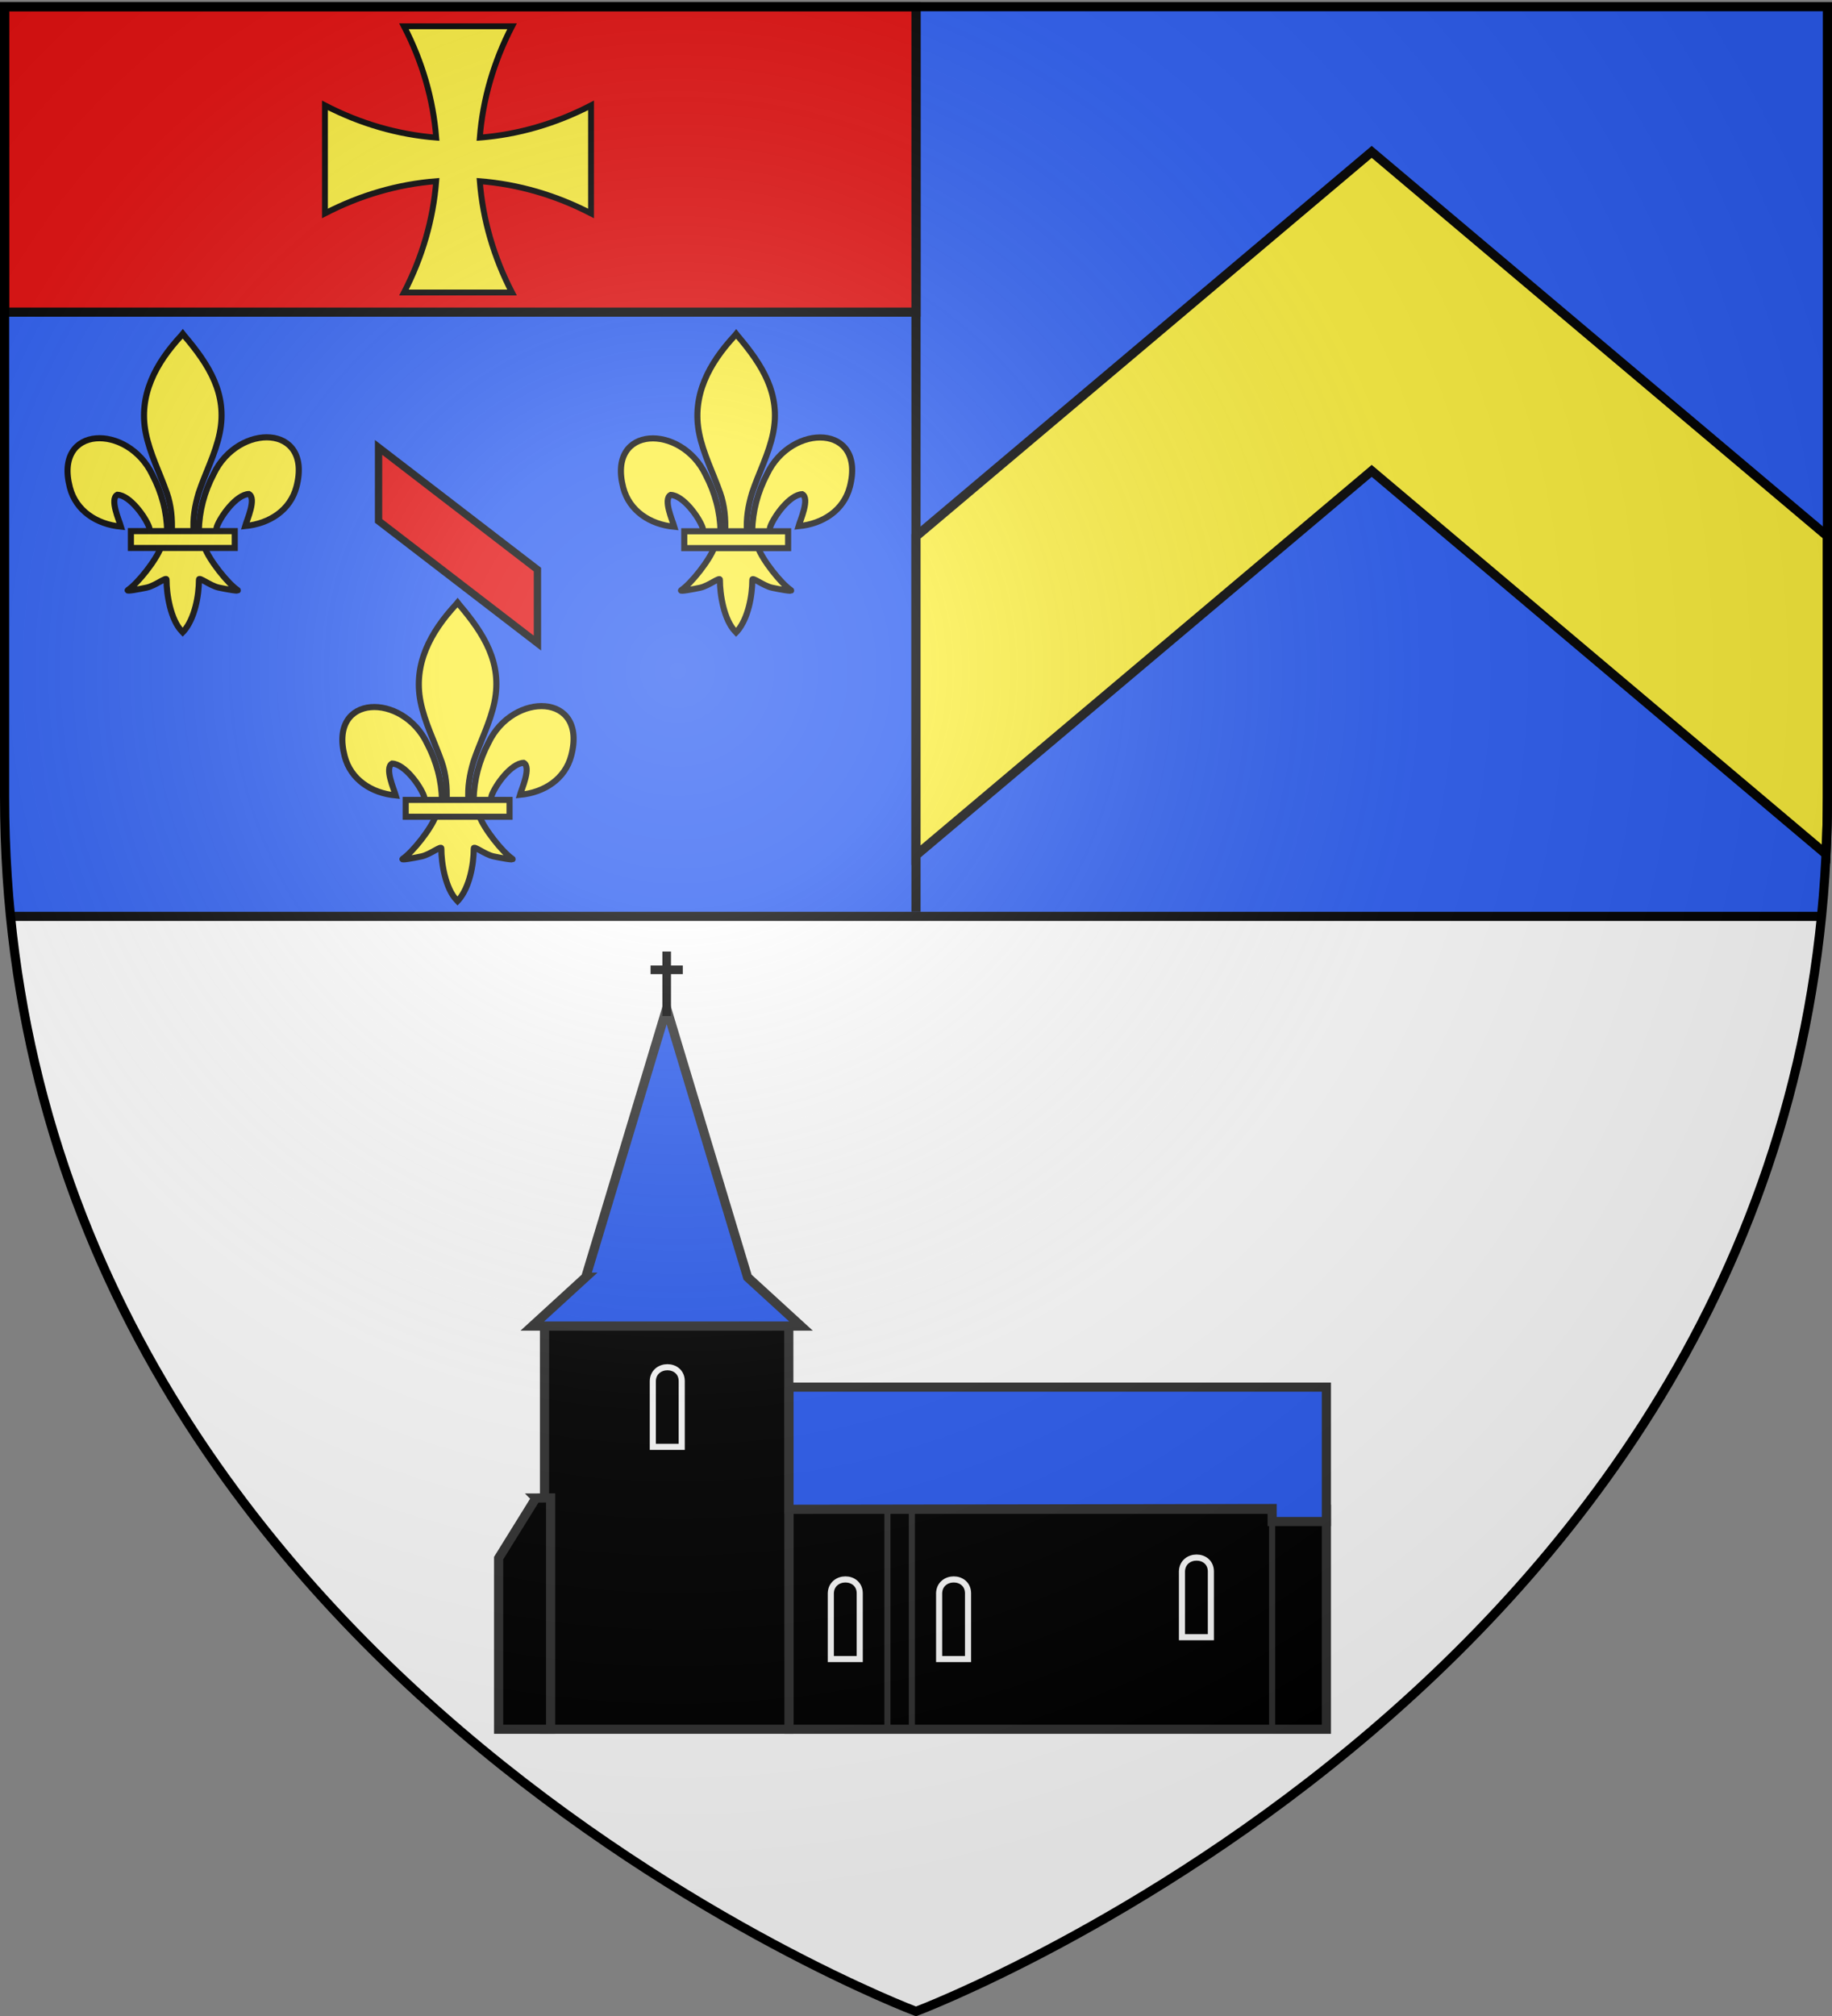 <svg xmlns="http://www.w3.org/2000/svg" xmlns:xlink="http://www.w3.org/1999/xlink" version="1.0" width="600" height="660"><rect width="100%" height="100%" fill="#808080" stroke="none"/><defs><radialGradient cx="221.445" cy="226.331" r="300" fx="221.445" fy="226.331" id="c" xlink:href="#a" gradientUnits="userSpaceOnUse" gradientTransform="matrix(1.353 0 0 1.349 -77.63 -85.747)"/><linearGradient id="a"><stop style="stop-color:#fff;stop-opacity:.314" offset="0"/><stop style="stop-color:#fff;stop-opacity:.251" offset=".19"/><stop style="stop-color:#6b6b6b;stop-opacity:.125" offset=".6"/><stop style="stop-color:#000;stop-opacity:.125" offset="1"/></linearGradient></defs><path style="fill:#fff;fill-opacity:1;fill-rule:evenodd;stroke:none;stroke-width:1px;stroke-linecap:butt;stroke-linejoin:miter;stroke-opacity:1" d="M300 658.49S598.5 546.17 598.5 260.72V2.167H1.5V260.72C1.5 546.17 300 658.49 300 658.49z"/><path style="opacity:1;fill:#2b5df2;fill-opacity:1;stroke:none;stroke-width:3;stroke-miterlimit:4;stroke-dasharray:none;stroke-opacity:1" d="M1.5 2.188v258.53c0 13.47.671 26.577 1.938 39.282h593.125a395.969 395.969 0 0 0 1.937-39.281V2.188H1.5z"/><path style="opacity:1;fill:#000;fill-opacity:1;stroke:none;stroke-width:3;stroke-miterlimit:4;stroke-dasharray:none;stroke-opacity:1" d="M3.289 298.5h593.322v3H3.289z"/><path style="opacity:1;fill:none;fill-opacity:1;stroke:#000;stroke-width:3;stroke-miterlimit:4;stroke-dasharray:none;stroke-opacity:1" d="M300 3.06v295.453"/><path style="opacity:1;fill:#e20909;fill-opacity:1;stroke:#000;stroke-width:3;stroke-miterlimit:4;stroke-dasharray:none;stroke-opacity:1" d="M1.5 2.188H300v100H1.5z"/><path style="opacity:1;fill:#fcef3c;fill-opacity:1;stroke:#000;stroke-width:3;stroke-miterlimit:4;stroke-dasharray:none;stroke-opacity:1" d="M449.25 49.719 300 175.594V280l149.25-125.844 148.781 125.469c.294-6.216.469-12.523.469-18.906v-85.156L449.25 49.719z"/><path d="M132.313 8.613c6.013 11.613 9.57 23.926 10.552 36.44-12.512-.983-24.826-4.54-36.439-10.553v35.374c11.613-6.013 23.927-9.57 36.44-10.552-.983 12.512-4.54 24.826-10.553 36.439h35.374c-6.013-11.613-9.57-23.927-10.552-36.44 12.512.983 24.826 4.54 36.439 10.553V34.5c-11.613 6.013-23.927 9.57-36.44 10.552.982-12.513 4.54-24.826 10.553-36.439h-35.374z" style="fill:#fcef3c;stroke:#000;stroke-width:1.92;stroke-miterlimit:4;stroke-dasharray:none;stroke-opacity:1;display:inline"/><rect ry="0" y="494.121" x="258.403" height="72" width="176" style="fill:#000;fill-opacity:1;stroke:#313131;stroke-width:3;stroke-miterlimit:4;stroke-dasharray:none;stroke-opacity:1"/><path d="M178.335 434.121h80l.068 132h-80.068v-132z" style="fill:#000;fill-opacity:1;stroke:#313131;stroke-width:3;stroke-miterlimit:4;stroke-opacity:1"/><path d="m191.835 418.127-17.5 16h88l-17.5-16-26.5-88-26.5 88z" style="fill:#2b5df2;fill-opacity:1;stroke:#313131;stroke-width:3;stroke-miterlimit:4;stroke-opacity:1"/><path d="m175.522 490.423-12.218 19.698v56h17.03v-75.718l-4.812.02z" style="fill:#000;fill-opacity:1;stroke:#313131;stroke-width:3;stroke-miterlimit:4;stroke-dasharray:none;stroke-opacity:1"/><path d="M258.403 454.121h176v44h-17.762v-4.247l-158.238.247v-40z" style="fill:#2b5df2;fill-opacity:1;stroke:#313131;stroke-width:3;stroke-miterlimit:4;stroke-opacity:1"/><path d="M219.052 312.22v4.575h3.872v1.408h-3.872v13.728h-1.408v-13.728h-3.872v-1.408h3.872v-4.576h1.408z" style="fill:#000;fill-opacity:1;stroke:#000;stroke-width:1.408;stroke-miterlimit:4;stroke-dasharray:none;stroke-opacity:1"/><path d="M213.802 452.07c.23-5.938 9.358-5.97 9.47 0v21.601h-9.47v-21.6zM272.104 521.541c.23-5.939 9.358-5.97 9.47 0v21.6h-9.47v-21.6zM307.573 521.541c.23-5.939 9.358-5.97 9.47 0v21.6h-9.47v-21.6zM387.104 514.386c.23-5.938 9.358-5.97 9.47 0v21.6h-9.47v-21.6z" style="fill:#000;fill-opacity:1;stroke:#fff;stroke-width:2;stroke-miterlimit:4;stroke-dasharray:none;stroke-opacity:1"/><path d="M416.64 498.121v68.073M290.64 494.121v72.073M298.64 494.121v72.073" style="fill:none;fill-opacity:1;stroke:#313131;stroke-width:2;stroke-miterlimit:4;stroke-dasharray:none;stroke-opacity:1"/><g style="fill:#fcef3c;stroke:#000;stroke-width:2.5;stroke-miterlimit:4;stroke-dasharray:none;stroke-opacity:1;display:inline" id="b"><path style="fill:#fcef3c;fill-opacity:1;fill-rule:evenodd;stroke:#000;stroke-width:2.5;stroke-linecap:butt;stroke-linejoin:miter;stroke-miterlimit:4;stroke-dasharray:none;stroke-opacity:1;display:inline" d="M737.044-393.601c.19-8.316 2.248-16.045 6.078-23.369 10.028-21.097 40.658-20.593 33.906 5.21-2.488 9.507-10.94 15.095-20.981 16.054.725-2.506 4.711-11.362 1.493-13.095-5.146.195-11.535 9.087-13.072 13.328-.222.609-.16 1.313-.407 1.911" transform="matrix(.8 0 0 .8 -524.533 488.78)"/><g style="fill:#fcef3c;stroke:#000;stroke-width:18.626;stroke-miterlimit:4;stroke-dasharray:none;stroke-opacity:1;display:inline"><g style="fill:#fcef3c;fill-opacity:1;stroke:#000;stroke-width:18.626;stroke-miterlimit:4;stroke-dasharray:none;stroke-opacity:1"><path style="fill:#fcef3c;fill-opacity:1;fill-rule:evenodd;stroke:#000;stroke-width:18.626;stroke-linecap:butt;stroke-linejoin:miter;stroke-miterlimit:4;stroke-dasharray:none;stroke-opacity:1" d="M350.523 657.372c-1.425-61.956-16.751-119.54-45.29-174.108-74.714-157.186-302.92-153.432-252.615 38.81 18.537 70.84 81.509 112.475 156.319 119.616-5.4-18.665-35.1-84.652-11.124-97.562 38.338 1.449 85.944 67.705 97.392 99.301 1.653 4.536 1.19 9.778 3.036 14.24" transform="matrix(.107 0 0 .107 17.26 103.753)"/><path style="fill:#fcef3c;fill-opacity:1;fill-rule:nonzero;stroke:#000;stroke-width:18.626;stroke-linecap:butt;stroke-linejoin:miter;stroke-miterlimit:4;stroke-dasharray:none;stroke-opacity:1" d="M393.626 57.12c-78.714 84.85-131.565 182.962-108.781 298.031 12.57 63.484 43.041 122.28 64.53 183.438 13.437 38.37 16.873 78.452 15.282 118.781h66.781c-3.196-40.626 3.807-79.998 15.282-118.781 20.474-61.538 51.625-119.906 64.53-183.438 24.129-118.779-32.506-208.36-108.437-297.656l-4.64-5.918-4.547 5.543z" transform="matrix(.107 0 0 .107 17.26 103.753)"/><path style="fill:#fcef3c;fill-opacity:1;fill-rule:evenodd;stroke:#000;stroke-width:18.626;stroke-linecap:butt;stroke-linejoin:miter;stroke-miterlimit:4;stroke-dasharray:none;stroke-opacity:1" d="M331.345 704.401c-13.962 39.13-70.889 110.792-101.125 131.22-7.843 5.297 37.486-3.052 57.78-7.5 26.62-5.835 61.218-34.198 60.407-24.188-.075 45.838 12.811 122.324 46.406 157.468l3.182 3.388 3.287-3.388c33.578-39.17 46.238-108.042 46.406-157.468-.81-10.01 33.788 18.353 60.407 24.187 20.295 4.449 65.623 12.798 57.78 7.5-30.236-20.427-87.131-92.089-101.093-131.219H331.345z" transform="matrix(.107 0 0 .107 17.26 103.753)"/><path style="fill:#fcef3c;fill-opacity:1;stroke:#000;stroke-width:18.626;stroke-miterlimit:4;stroke-dasharray:none;stroke-opacity:1" d="M239.352 655.379H557.24v51.503H239.352z" transform="matrix(.107 0 0 .107 17.26 103.753)"/></g></g></g><use height="660" width="600" transform="translate(181.233 .05)" xlink:href="#b" style="display:inline"/><use height="660" width="600" xlink:href="#b" style="display:inline" transform="translate(90 88)"/><path d="m123.985 146.47 52.03 40v24.068l-52.03-40V146.47z" style="fill:#e20909;fill-opacity:1;stroke:#000;stroke-width:2.4;stroke-miterlimit:4;stroke-dasharray:none;stroke-opacity:1;display:inline"/><path d="M300 658.5s298.5-112.32 298.5-397.772V2.176H1.5v258.552C1.5 546.18 300 658.5 300 658.5z" style="opacity:1;fill:url(#c);fill-opacity:1;fill-rule:evenodd;stroke:none;stroke-width:1px;stroke-linecap:butt;stroke-linejoin:miter;stroke-opacity:1"/><path d="M300 658.5S1.5 546.18 1.5 260.728V2.176h597v258.552C598.5 546.18 300 658.5 300 658.5z" style="opacity:1;fill:none;fill-opacity:1;fill-rule:evenodd;stroke:#000;stroke-width:3;stroke-linecap:butt;stroke-linejoin:miter;stroke-miterlimit:4;stroke-dasharray:none;stroke-opacity:1"/></svg>